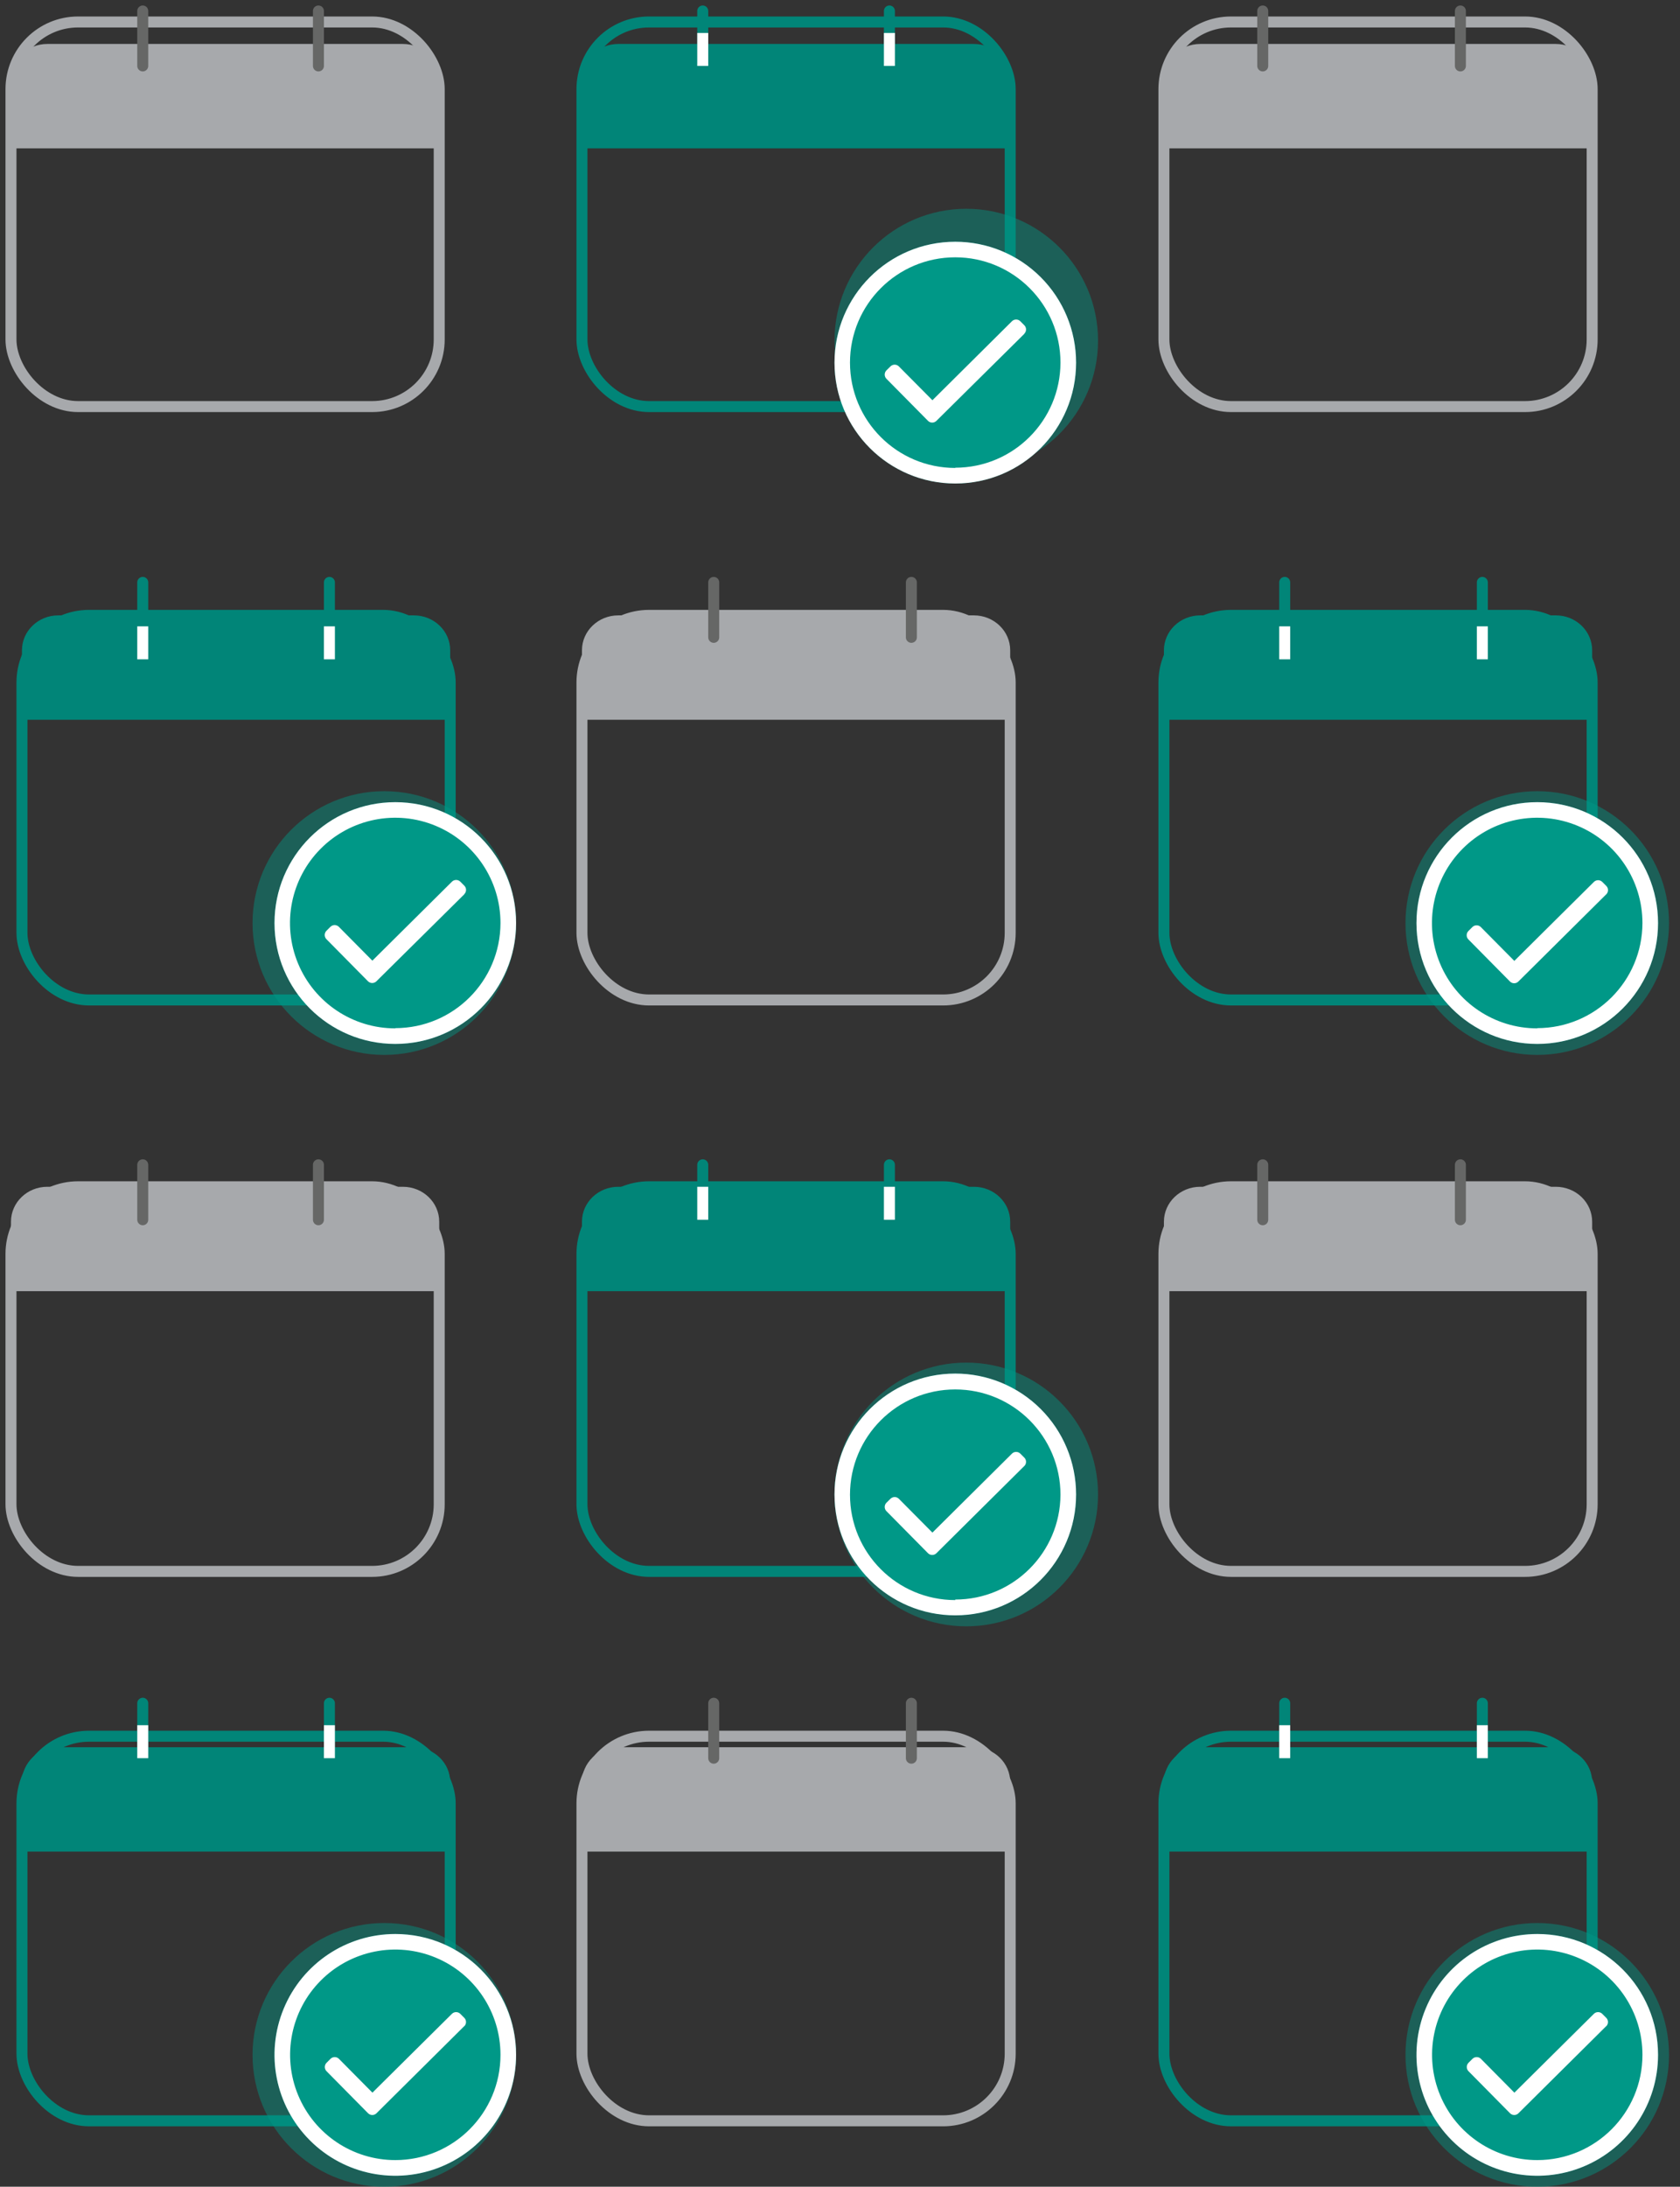 <svg xmlns="http://www.w3.org/2000/svg" width="153" height="199" viewBox="0 0 153 199">
    <rect x="0" y="0" width="153" height="199" fill="#333333" stroke="none"/>
    <g fill="none" fill-rule="evenodd">
        <g>
            <g>
                <g transform="translate(-265, -2978) translate(136, 2755) translate(130, 224)">
                    <rect width="39" height="35" y="1" stroke="#A7A9AC" rx="6.11"/>
                    <path stroke="#A7A9AC" d="M39 12L0 12"/>
                    <path stroke="#018578" stroke-linecap="round" stroke-linejoin="round" d="M63 0L63 5M80 0L80 5"/>
                    <rect width="39" height="35" x="52" y="1" stroke="#018578" rx="6.11"/>
                    <path fill="#018578" fill-rule="nonzero" d="M55.304 3H87.69C89.518 3 91 4.422 91 6.177V12H52V6.156c.012-1.744 1.487-3.153 3.304-3.156z"/>
                    <path stroke="#018578" d="M91 12L52 12"/>
                    <circle cx="87" cy="30" r="12" fill="#009887" fill-rule="nonzero" opacity=".45"/>
                    <circle cx="86" cy="32" r="11" fill="#009887" fill-rule="nonzero"/>
                    <path fill="#FFF" fill-rule="nonzero" d="M85.995 21C79.92 21.003 74.998 25.93 75 32.004 75.002 38.078 79.927 43 86.002 43 92.076 42.999 97 38.074 97 32c0-2.918-1.16-5.717-3.224-7.78-2.064-2.063-4.863-3.221-7.781-3.22zm0 20.584c-5.294 0-9.585-4.29-9.585-9.584 0-5.293 4.291-9.584 9.585-9.584 5.293 0 9.584 4.29 9.584 9.584-.012 5.285-4.3 9.563-9.584 9.563v.021zm6.286-12.198l-8.006 7.919c-.21.203-.544.203-.754 0l-3.797-3.84c-.203-.21-.203-.544 0-.754l.38-.375c.21-.2.539-.2.749 0l3.064 3.087 7.247-7.193c.21-.203.543-.203.754 0l.374.375c.203.21.203.543 0 .753l-.01.028z"/>
                    <path stroke="#FFF" d="M63 2L63 5M80 2L80 5"/>
                    <path fill="#A7A9AC" fill-rule="nonzero" d="M3.304 3H35.69C37.518 3 39 4.422 39 6.177V12H0V6.177C0 4.424 1.478 3.003 3.304 3z"/>
                    <path stroke="#666766" stroke-linecap="round" stroke-linejoin="round" d="M12 0L12 5M28 0L28 5"/>
                    <rect width="39" height="35" x="105" y="1" stroke="#A7A9AC" rx="6.11"/>
                    <path stroke="#A7A9AC" d="M144 12L105 12"/>
                    <path fill="#A7A9AC" fill-rule="nonzero" d="M108.304 3h32.386c.878 0 1.72.335 2.34.93.621.596.97 1.404.97 2.247V12h-39V6.177c0-1.753 1.478-3.174 3.304-3.177z"/>
                    <path stroke="#666766" stroke-linecap="round" stroke-linejoin="round" d="M114 0L114 5M132 0L132 5"/>
                    <path stroke="#018578" stroke-linecap="round" stroke-linejoin="round" d="M12 52L12 57M29 52L29 57"/>
                    <rect width="39" height="35" x="1" y="55" stroke="#018578" rx="6.11"/>
                    <path fill="#018578" fill-rule="nonzero" d="M4.31 55h32.38c1.828 0 3.31 1.422 3.31 3.177V64H1v-5.823C1 56.422 2.482 55 4.31 55z"/>
                    <path stroke="#018578" d="M40 64L1 64"/>
                    <circle cx="34" cy="83" r="12" fill="#009887" fill-rule="nonzero" opacity=".45"/>
                    <circle cx="35" cy="83" r="11" fill="#009887" fill-rule="nonzero"/>
                    <path fill="#FFF" fill-rule="nonzero" d="M35 72c-6.075 0-11 4.925-11 11s4.925 11 11 11 11-4.925 11-11-4.925-11-11-11zm0 20.584c-3.877.003-7.373-2.331-8.859-5.912-1.485-3.582-.666-7.705 2.075-10.447 2.74-2.742 6.863-3.563 10.445-2.08S44.58 79.123 44.58 83c-.012 5.283-4.296 9.56-9.579 9.563v.021zm6.281-12.198l-8.006 7.919c-.21.203-.544.203-.754 0l-3.797-3.84c-.203-.21-.203-.544 0-.754l.375-.375c.21-.203.543-.203.754 0l3.059 3.087 7.252-7.193c.21-.203.543-.203.754 0l.374.375c.203.21.203.543 0 .753l-.01.028z"/>
                    <path stroke="#FFF" d="M12 56L12 59M29 56L29 59"/>
                    <rect width="39" height="35" x="52" y="55" stroke="#A7A9AC" rx="6.11"/>
                    <path stroke="#A7A9AC" d="M91 64L52 64"/>
                    <path fill="#A7A9AC" fill-rule="nonzero" d="M55.31 55h32.38c1.828 0 3.31 1.422 3.31 3.177V64H52v-5.823C52 56.422 53.482 55 55.31 55z"/>
                    <path stroke="#666766" stroke-linecap="round" stroke-linejoin="round" d="M64 52L64 57M82 52L82 57"/>
                    <path stroke="#018578" stroke-linecap="round" stroke-linejoin="round" d="M116 52L116 57M134 52L134 57"/>
                    <rect width="39" height="35" x="105" y="55" stroke="#018578" rx="6.11"/>
                    <path fill="#018578" fill-rule="nonzero" d="M108.31 55h32.38c.878 0 1.72.335 2.34.93.621.596.97 1.404.97 2.247V64h-39v-5.823c0-.843.349-1.65.97-2.247.62-.595 1.462-.93 2.34-.93z"/>
                    <path stroke="#018578" d="M144 64L105 64"/>
                    <circle cx="139" cy="83" r="12" fill="#009887" fill-rule="nonzero" opacity=".45"/>
                    <circle cx="139" cy="83" r="11" fill="#009887" fill-rule="nonzero"/>
                    <path fill="#FFF" fill-rule="nonzero" d="M139 72c-6.075 0-11 4.925-11 11s4.925 11 11 11 11-4.925 11-11-4.925-11-11-11zm0 20.584c-3.877.003-7.373-2.331-8.859-5.912-1.485-3.582-.666-7.705 2.075-10.447 2.74-2.742 6.863-3.563 10.445-2.08s5.918 4.978 5.918 8.855c-.012 5.283-4.296 9.56-9.579 9.563v.021zm6.281-12.198l-8.006 7.94c-.21.204-.544.204-.754 0l-3.797-3.84c-.203-.21-.203-.544 0-.754l.375-.374c.21-.203.543-.203.754 0l3.059 3.086 7.252-7.192c.21-.203.543-.203.754 0l.374.374c.203.21.203.544 0 .754l-.01.006z"/>
                    <path stroke="#FFF" d="M116 56L116 59M134 56L134 59"/>
                    <path stroke="#018578" stroke-linecap="round" stroke-linejoin="round" d="M12 154L12 159M29 154L29 159"/>
                    <rect width="39" height="35" x="1" y="157" stroke="#018578" rx="6.11"/>
                    <path fill="#018578" fill-rule="nonzero" d="M4.31 158h32.38c1.828 0 3.31 1.422 3.31 3.177V167H1v-5.823C1 159.422 2.482 158 4.31 158z"/>
                    <path stroke="#018578" d="M40 167L1 167"/>
                    <circle cx="34" cy="186" r="12" fill="#009887" fill-rule="nonzero" opacity=".45"/>
                    <circle cx="35" cy="186" r="11" fill="#009887" fill-rule="nonzero"/>
                    <path fill="#FFF" fill-rule="nonzero" d="M35.006 175c-4.45-.002-8.463 2.677-10.167 6.788-1.704 4.11-.764 8.843 2.383 11.99 3.147 3.147 7.88 4.087 11.99 2.383 4.111-1.704 6.79-5.717 6.788-10.167C46 179.922 41.078 175 35.006 175zm0 20.574c-3.875.002-7.37-2.33-8.855-5.91-1.484-3.58-.666-7.7 2.074-10.441 2.739-2.741 6.86-3.562 10.44-2.08 3.58 1.483 5.915 4.976 5.915 8.851 0 5.289-4.286 9.577-9.574 9.58zm6.277-12.193l-8.001 7.937c-.21.203-.544.203-.754 0l-3.795-3.838c-.203-.21-.203-.544 0-.754l.374-.374c.21-.203.544-.203.754 0l3.057 3.085 7.243-7.178c.21-.203.544-.203.754 0l.374.374c.203.21.203.544 0 .754l-.006-.006z"/>
                    <path stroke="#FFF" d="M12 156L12 159M29 156L29 159"/>
                    <rect width="39" height="35" x="52" y="157" stroke="#A7A9AC" rx="6.11"/>
                    <path stroke="#A7A9AC" d="M91 167L52 167"/>
                    <path fill="#A7A9AC" fill-rule="nonzero" d="M55.31 158h32.38c.878 0 1.72.335 2.34.93.621.596.97 1.404.97 2.247V167H52v-5.823c0-.843.349-1.65.97-2.247.62-.595 1.462-.93 2.34-.93z"/>
                    <path stroke="#666766" stroke-linecap="round" stroke-linejoin="round" d="M64 154L64 159M82 154L82 159"/>
                    <path stroke="#018578" stroke-linecap="round" stroke-linejoin="round" d="M116 154L116 159M134 154L134 159"/>
                    <rect width="39" height="35" x="105" y="157" stroke="#018578" rx="6.11"/>
                    <path fill="#018578" fill-rule="nonzero" d="M108.31 158h32.38c.878 0 1.72.335 2.34.93.621.596.97 1.404.97 2.247V167h-39v-5.823c0-.843.349-1.65.97-2.247.62-.595 1.462-.93 2.34-.93z"/>
                    <path stroke="#018578" d="M144 167L105 167"/>
                    <circle cx="139" cy="186" r="12" fill="#009887" fill-rule="nonzero" opacity=".45"/>
                    <circle cx="139" cy="186" r="11" fill="#009887" fill-rule="nonzero"/>
                    <path fill="#FFF" fill-rule="nonzero" d="M139.006 175c-4.45-.002-8.463 2.677-10.167 6.788-1.704 4.11-.764 8.843 2.383 11.99 3.147 3.147 7.88 4.087 11.99 2.383 4.111-1.704 6.79-5.717 6.788-10.167 0-6.072-4.922-10.994-10.994-10.994zm0 20.574c-3.875.002-7.37-2.33-8.855-5.91-1.484-3.58-.666-7.7 2.074-10.441 2.739-2.741 6.86-3.562 10.44-2.08 3.58 1.483 5.915 4.976 5.915 8.851 0 5.289-4.286 9.577-9.574 9.58zm6.277-12.193l-8.001 7.937c-.21.203-.544.203-.754 0l-3.795-3.838c-.203-.21-.203-.544 0-.754l.374-.374c.21-.203.544-.203.754 0l3.057 3.085 7.243-7.178c.21-.203.544-.203.754 0l.374.374c.203.21.203.544 0 .754l-.006-.006z"/>
                    <path stroke="#FFF" d="M116 156L116 159M134 156L134 159"/>
                    <rect width="39" height="35" y="107" stroke="#A7A9AC" rx="6.11"/>
                    <path stroke="#A7A9AC" d="M39 116L0 116"/>
                    <path stroke="#018578" stroke-linecap="round" stroke-linejoin="round" d="M63 105L63 110M80 105L80 110"/>
                    <rect width="39" height="35" x="52" y="107" stroke="#018578" rx="6.11"/>
                    <path fill="#018578" fill-rule="nonzero" d="M55.304 107H87.69c1.828 0 3.31 1.422 3.31 3.177V116H52v-5.823c0-1.753 1.478-3.174 3.304-3.177z"/>
                    <path stroke="#018578" d="M91 116L52 116"/>
                    <circle cx="87" cy="135" r="12" fill="#009887" fill-rule="nonzero" opacity=".45"/>
                    <circle cx="86" cy="135" r="11" fill="#009887" fill-rule="nonzero"/>
                    <path fill="#FFF" fill-rule="nonzero" d="M85.995 124c-6.075.003-10.997 4.93-10.995 11.004.002 6.074 4.927 10.997 11.002 10.996C92.076 145.999 97 141.074 97 135c0-2.918-1.16-5.717-3.224-7.78-2.064-2.063-4.863-3.221-7.781-3.22zm0 20.611c-5.294 0-9.585-4.29-9.585-9.584 0-5.293 4.291-9.584 9.585-9.584 5.293 0 9.584 4.29 9.584 9.584-.027 5.274-4.31 9.536-9.584 9.536v.048zm6.286-12.198l-8.006 7.94c-.21.204-.544.204-.754 0l-3.797-3.84c-.203-.21-.203-.543 0-.754l.38-.374c.21-.2.539-.2.749 0l3.064 3.086 7.247-7.192c.21-.203.543-.203.754 0l.374.374c.203.21.203.544 0 .754l-.01.006z"/>
                    <path stroke="#FFF" d="M63 107L63 110M80 107L80 110"/>
                    <path fill="#A7A9AC" fill-rule="nonzero" d="M3.304 107H35.69c1.828 0 3.31 1.422 3.31 3.177V116H0v-5.823c0-1.753 1.478-3.174 3.304-3.177z"/>
                    <path stroke="#666766" stroke-linecap="round" stroke-linejoin="round" d="M12 105L12 110M28 105L28 110"/>
                    <rect width="39" height="35" x="105" y="107" stroke="#A7A9AC" rx="6.11"/>
                    <path stroke="#A7A9AC" d="M144 116L105 116"/>
                    <path fill="#A7A9AC" fill-rule="nonzero" d="M108.304 107h32.386c.878 0 1.72.335 2.34.93.621.596.97 1.404.97 2.247V116h-39v-5.823c0-1.753 1.478-3.174 3.304-3.177z"/>
                    <path stroke="#666766" stroke-linecap="round" stroke-linejoin="round" d="M114 105L114 110M132 105L132 110"/>
                </g>
            </g>
        </g>
    </g>
</svg>
